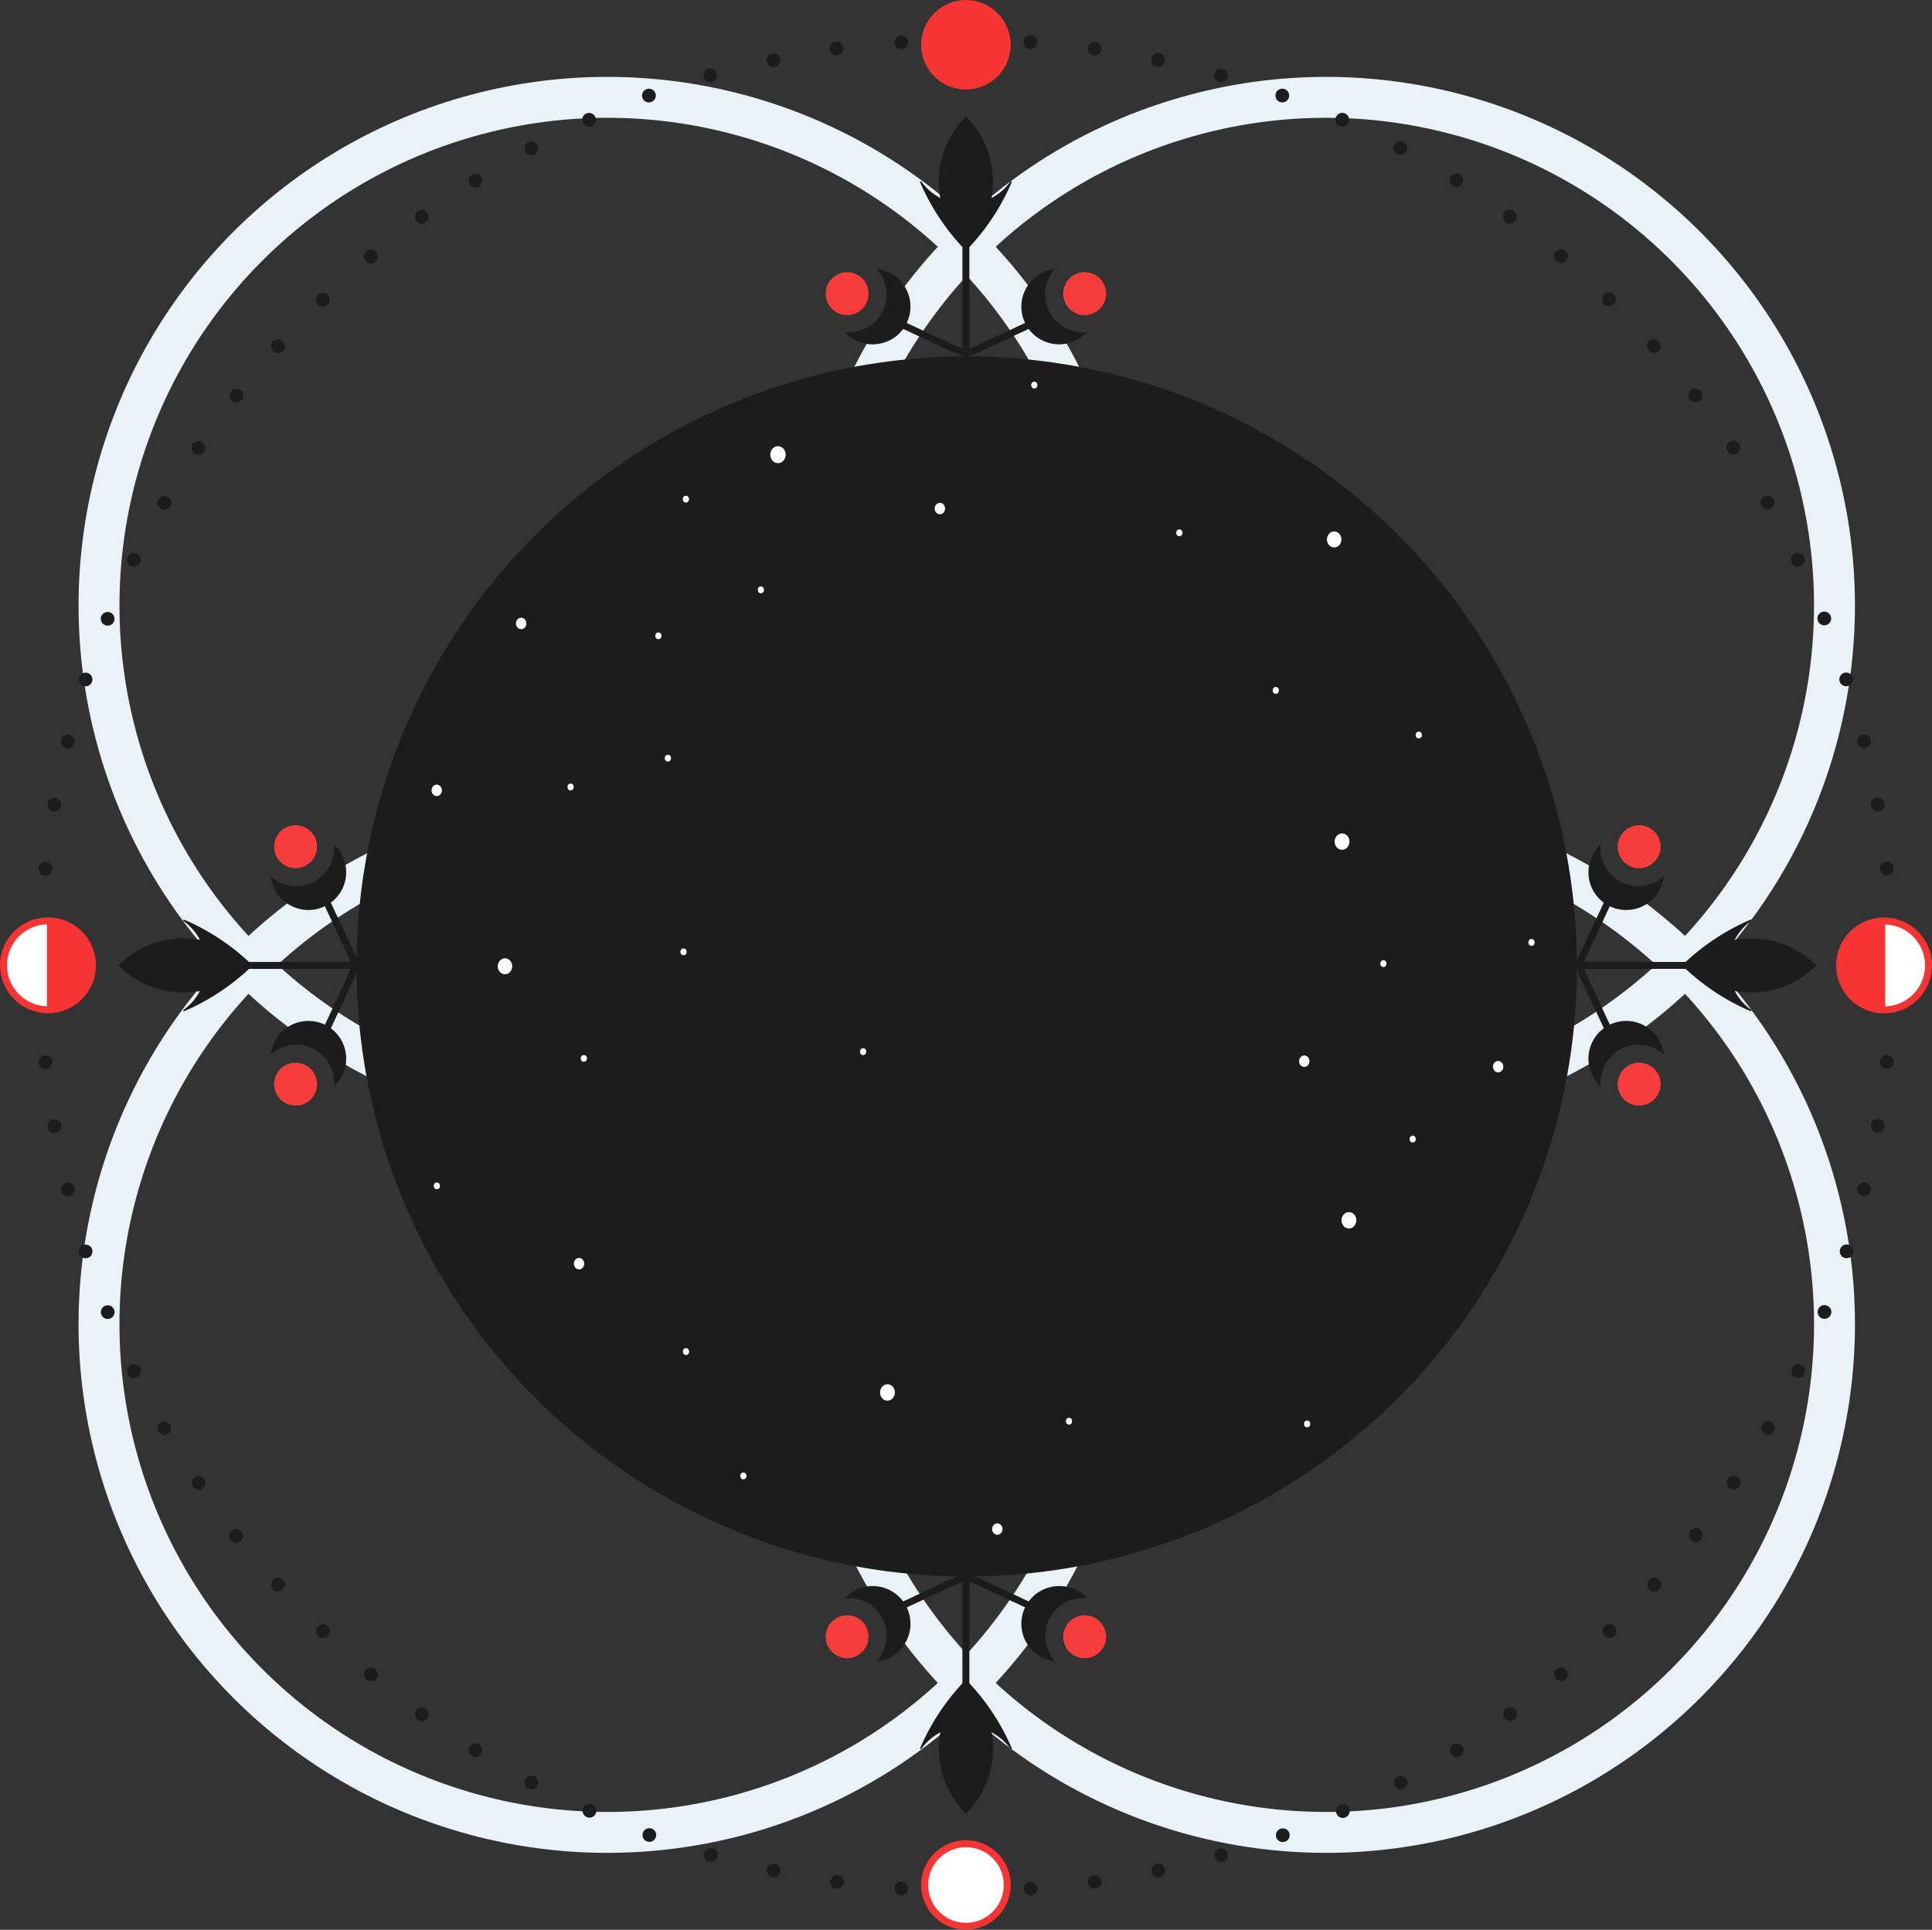 <svg xmlns="http://www.w3.org/2000/svg" viewBox="0 0 755.39 754.69"><rect x="0" y="0" width="755.39" height="754.69" fill="#333333" stroke="none"/><defs><style>.cls-1{fill:none;stroke:#e8f2f7;stroke-width:16px;}.cls-1,.cls-4{stroke-miterlimit:10;}.cls-2{fill:#1c1c1c;}.cls-3,.cls-4{fill:#fff;}.cls-4{stroke:#f73434;stroke-width:2.73px;}.cls-5{fill:#f73434;}.cls-6{fill:#f73c3c;}</style></defs><title>Asset 1</title><g id="Layer_2" data-name="Layer 2"><g id="Layer_2-2" data-name="Layer 2"><circle class="cls-1" cx="237.46" cy="236.81" r="198.74" transform="translate(-97.9 237.27) rotate(-45)"/><circle class="cls-1" cx="518.52" cy="517.88" r="198.74" transform="translate(-214.32 518.33) rotate(-45)"/><circle class="cls-1" cx="518.52" cy="236.81" r="198.74" transform="translate(-15.58 436.01) rotate(-45)"/><circle class="cls-1" cx="237.46" cy="517.88" r="198.74" transform="translate(-296.65 319.59) rotate(-45)"/><circle class="cls-2" cx="377.99" cy="377.96" r="238.58"/><ellipse class="cls-3" cx="417.98" cy="555.8" rx="1.21" ry="1.34"/><ellipse class="cls-3" cx="223.1" cy="307.78" rx="1.21" ry="1.34"/><ellipse class="cls-3" cx="461.11" cy="208.37" rx="1.21" ry="1.34"/><ellipse class="cls-3" cx="525.75" cy="328.87" rx="1.21" ry="1.34"/><ellipse class="cls-3" cx="228.28" cy="413.92" rx="1.21" ry="1.34"/><ellipse class="cls-3" cx="552.34" cy="445.47" rx="1.21" ry="1.34"/><ellipse class="cls-3" cx="268.21" cy="528.59" rx="1.21" ry="1.34"/><ellipse class="cls-3" cx="226.4" cy="494.2" rx="2.03" ry="2.24"/><ellipse class="cls-3" cx="304.18" cy="177.81" rx="3.01" ry="3.33"/><ellipse class="cls-3" cx="197.44" cy="377.89" rx="2.83" ry="3.13"/><ellipse class="cls-3" cx="554.73" cy="287.44" rx="1.21" ry="1.34"/><ellipse class="cls-3" cx="498.82" cy="270" rx="1.21" ry="1.34"/><ellipse class="cls-3" cx="337.48" cy="411.27" rx="1.21" ry="1.34"/><ellipse class="cls-3" cx="527.77" cy="477.27" rx="1.21" ry="1.34"/><ellipse class="cls-3" cx="267.25" cy="372.25" rx="1.21" ry="1.34"/><ellipse class="cls-3" cx="261.14" cy="296.51" rx="1.21" ry="1.34"/><ellipse class="cls-3" cx="540.9" cy="376.85" rx="1.21" ry="1.34"/><ellipse class="cls-3" cx="297.5" cy="230.68" rx="1.21" ry="1.34"/><ellipse class="cls-3" cx="257.43" cy="248.64" rx="1.21" ry="1.34"/><path class="cls-3" d="M349.37,542.76a3.43,3.43,0,0,1-.77,4.47,2.75,2.75,0,0,1-4-.85,3.43,3.43,0,0,1,.77-4.47A2.74,2.74,0,0,1,349.37,542.76Z"/><path class="cls-3" d="M527.11,327.32a3.43,3.43,0,0,1-.77,4.47,2.75,2.75,0,0,1-4-.85,3.43,3.43,0,0,1,.77-4.47A2.74,2.74,0,0,1,527.11,327.32Z"/><path class="cls-3" d="M529.8,475.43a3.43,3.43,0,0,1-.77,4.47,2.75,2.75,0,0,1-4-.85,3.43,3.43,0,0,1,.77-4.47A2.74,2.74,0,0,1,529.8,475.43Z"/><ellipse class="cls-3" cx="367.48" cy="198.88" rx="2.03" ry="2.24"/><ellipse class="cls-3" cx="511.07" cy="556.87" rx="1.21" ry="1.34"/><ellipse class="cls-3" cx="598.81" cy="368.55" rx="1.21" ry="1.34"/><ellipse class="cls-3" cx="268.18" cy="195.21" rx="1.21" ry="1.34"/><ellipse class="cls-3" cx="290.65" cy="577.2" rx="1.21" ry="1.34"/><ellipse class="cls-3" cx="170.81" cy="463.78" rx="1.21" ry="1.34"/><ellipse class="cls-3" cx="389.95" cy="597.99" rx="2.03" ry="2.24"/><ellipse class="cls-3" cx="585.76" cy="417.16" rx="2.03" ry="2.24"/><ellipse class="cls-3" cx="203.77" cy="243.82" rx="2.03" ry="2.24"/><ellipse class="cls-3" cx="521.65" cy="210.97" rx="2.83" ry="3.13"/><ellipse class="cls-3" cx="404.4" cy="150.59" rx="1.21" ry="1.34"/><ellipse class="cls-3" cx="170.76" cy="309.09" rx="2.03" ry="2.24"/><ellipse class="cls-3" cx="509.95" cy="415.02" rx="2.03" ry="2.24"/><path class="cls-2" d="M379.89,14.2a2.67,2.67,0,1,1-3.7-.79A2.66,2.66,0,0,1,379.89,14.2Z"/><path class="cls-2" d="M354.54,14.93a2.67,2.67,0,1,1-3.75-.53A2.66,2.66,0,0,1,354.54,14.93Z"/><path class="cls-2" d="M329.3,17.42a2.67,2.67,0,0,1-4,3.5,2.67,2.67,0,1,1,4-3.5Z"/><path class="cls-2" d="M304.29,21.67a2.67,2.67,0,0,1-3.79,3.78,2.67,2.67,0,1,1,3.79-3.78Z"/><path class="cls-2" d="M279.65,27.66a2.68,2.68,0,0,1-3.51,4,2.68,2.68,0,1,1,3.51-4Z"/><path class="cls-2" d="M255.48,35.35a2.68,2.68,0,0,1-3.22,4.27,2.68,2.68,0,1,1,3.22-4.27Z"/><path class="cls-2" d="M231.91,44.7A2.68,2.68,0,0,1,229,49.19a2.68,2.68,0,1,1,2.92-4.48Z"/><path class="cls-2" d="M209,55.68a2.68,2.68,0,1,1-3.64,1A2.66,2.66,0,0,1,209,55.68Z"/><path class="cls-2" d="M187,68.23a2.67,2.67,0,1,1-3.56,1.29A2.66,2.66,0,0,1,187,68.23Z"/><path class="cls-2" d="M165.89,82.28a2.67,2.67,0,1,1-3.46,1.54A2.66,2.66,0,0,1,165.89,82.28Z"/><path class="cls-2" d="M145.8,97.77a2.68,2.68,0,1,1-3.34,1.77A2.66,2.66,0,0,1,145.8,97.77Z"/><path class="cls-2" d="M126.85,114.63a2.67,2.67,0,1,1-3.21,2A2.66,2.66,0,0,1,126.85,114.63Z"/><path class="cls-2" d="M109.12,132.77a2.67,2.67,0,1,1-3.06,2.22A2.66,2.66,0,0,1,109.12,132.77Z"/><path class="cls-2" d="M92.7,152.1a2.67,2.67,0,1,1-2.9,2.43A2.66,2.66,0,0,1,92.7,152.1Z"/><path class="cls-2" d="M77.67,172.52a2.67,2.67,0,1,1-2.73,2.63A2.66,2.66,0,0,1,77.67,172.52Z"/><path class="cls-2" d="M64.1,193.95a2.67,2.67,0,0,1,.27,5.34,2.67,2.67,0,1,1-.27-5.34Z"/><path class="cls-2" d="M52.05,216.27a2.67,2.67,0,1,1-2.33,3A2.66,2.66,0,0,1,52.05,216.27Z"/><path class="cls-2" d="M41.59,239.38a2.67,2.67,0,0,1,1,5.25,2.67,2.67,0,1,1-1-5.25Z"/><path class="cls-2" d="M32.77,263.15a2.67,2.67,0,0,1,1.38,5.17,2.67,2.67,0,1,1-1.38-5.17Z"/><path class="cls-2" d="M25.63,287.49a2.67,2.67,0,0,1,1.74,5.06,2.67,2.67,0,1,1-1.74-5.06Z"/><path class="cls-2" d="M20.21,312.27a2.67,2.67,0,0,1,2.08,4.92,2.67,2.67,0,1,1-2.08-4.92Z"/><path class="cls-2" d="M16.53,337.36a2.67,2.67,0,0,1,2.42,4.77,2.67,2.67,0,1,1-2.42-4.77Z"/><path class="cls-2" d="M14.6,362.65a2.67,2.67,0,1,1-.92,3.67A2.66,2.66,0,0,1,14.6,362.65Z"/><path class="cls-2" d="M14.45,388a2.67,2.67,0,1,1-.66,3.73A2.66,2.66,0,0,1,14.45,388Z"/><path class="cls-2" d="M16.06,413.33a2.67,2.67,0,0,1,3.36,4.16,2.67,2.67,0,1,1-3.36-4.16Z"/><path class="cls-2" d="M19.44,438.46a2.67,2.67,0,0,1,3.64,3.92,2.67,2.67,0,1,1-3.64-3.92Z"/><path class="cls-2" d="M24.56,463.3A2.67,2.67,0,0,1,28.46,467a2.67,2.67,0,1,1-3.91-3.65Z"/><path class="cls-2" d="M31.4,487.72a2.67,2.67,0,1,1,.39,3.77A2.65,2.65,0,0,1,31.4,487.72Z"/><path class="cls-2" d="M39.93,511.61a2.67,2.67,0,0,1,4.38,3.07,2.67,2.67,0,1,1-4.38-3.07Z"/><path class="cls-2" d="M50.1,534.84a2.67,2.67,0,0,1,4.58,2.76,2.67,2.67,0,1,1-4.58-2.76Z"/><path class="cls-2" d="M61.87,557.31a2.67,2.67,0,0,1,4.76,2.43,2.67,2.67,0,1,1-4.76-2.43Z"/><path class="cls-2" d="M75.18,578.9A2.67,2.67,0,0,1,80.1,581a2.67,2.67,0,1,1-4.92-2.1Z"/><path class="cls-2" d="M90,599.51A2.67,2.67,0,0,1,95,601.26,2.67,2.67,0,1,1,90,599.51Z"/><path class="cls-2" d="M106.14,619a2.67,2.67,0,0,1,5.16,1.39,2.67,2.67,0,1,1-5.16-1.39Z"/><path class="cls-2" d="M123.65,637.39a2.67,2.67,0,1,1,2.12,3.14A2.66,2.66,0,0,1,123.65,637.39Z"/><path class="cls-2" d="M142.39,654.48a2.67,2.67,0,0,1,5.31.66,2.67,2.67,0,1,1-5.31-.66Z"/><path class="cls-2" d="M162.28,670.22a2.67,2.67,0,0,1,5.34.29,2.67,2.67,0,1,1-5.34-.29Z"/><path class="cls-2" d="M183.22,684.52a2.67,2.67,0,0,1,5.35-.09,2.67,2.67,0,1,1-5.35.09Z"/><path class="cls-2" d="M205.11,697.34a2.67,2.67,0,0,1,5.33-.46,2.67,2.67,0,1,1-5.33.46Z"/><path class="cls-2" d="M227.83,708.6a2.67,2.67,0,0,1,5.28-.83,2.67,2.67,0,1,1-5.28.83Z"/><path class="cls-2" d="M251.29,718.24a2.67,2.67,0,1,1,3.21,2A2.66,2.66,0,0,1,251.29,718.24Z"/><path class="cls-2" d="M275.36,726.23a2.67,2.67,0,0,1,5.12-1.56,2.67,2.67,0,1,1-5.12,1.56Z"/><path class="cls-2" d="M299.94,732.52a2.67,2.67,0,0,1,5-1.91,2.67,2.67,0,1,1-5,1.91Z"/><path class="cls-2" d="M324.89,737.07a2.67,2.67,0,1,1,3.56,1.3A2.66,2.66,0,0,1,324.89,737.07Z"/><path class="cls-2" d="M350.09,739.88a2.67,2.67,0,1,1,3.64,1A2.66,2.66,0,0,1,350.09,739.88Z"/><path class="cls-2" d="M375.43,740.92a2.67,2.67,0,0,1,4.49-2.91,2.67,2.67,0,1,1-4.49,2.91Z"/><path class="cls-2" d="M400.79,740.19a2.67,2.67,0,1,1,3.75.53A2.66,2.66,0,0,1,400.79,740.19Z"/><path class="cls-2" d="M426,737.69a2.67,2.67,0,1,1,3.78.27A2.66,2.66,0,0,1,426,737.69Z"/><path class="cls-2" d="M451,733.44a2.67,2.67,0,0,1,3.79-3.78,2.67,2.67,0,1,1-3.79,3.78Z"/><path class="cls-2" d="M475.68,727.46a2.67,2.67,0,1,1,3.78-.26A2.68,2.68,0,0,1,475.68,727.46Z"/><path class="cls-2" d="M499.85,719.77a2.68,2.68,0,0,1,3.23-4.27,2.68,2.68,0,1,1-3.23,4.27Z"/><path class="cls-2" d="M523.42,710.41a2.68,2.68,0,0,1,2.92-4.48,2.68,2.68,0,1,1-2.92,4.48Z"/><path class="cls-2" d="M546.28,699.43a2.68,2.68,0,0,1,2.6-4.68,2.68,2.68,0,1,1-2.6,4.68Z"/><path class="cls-2" d="M568.32,686.89a2.68,2.68,0,0,1,2.27-4.85,2.68,2.68,0,1,1-2.27,4.85Z"/><path class="cls-2" d="M589.44,672.83a2.68,2.68,0,0,1,1.93-5,2.68,2.68,0,1,1-1.93,5Z"/><path class="cls-2" d="M609.52,657.34a2.68,2.68,0,1,1,3.35-1.78A2.66,2.66,0,0,1,609.52,657.34Z"/><path class="cls-2" d="M628.47,640.49a2.68,2.68,0,0,1,1.21-5.21,2.68,2.68,0,1,1-1.21,5.21Z"/><path class="cls-2" d="M646.2,622.35a2.68,2.68,0,0,1,.85-5.28,2.68,2.68,0,1,1-.85,5.28Z"/><path class="cls-2" d="M662.62,603a2.68,2.68,0,0,1,.47-5.33,2.68,2.68,0,1,1-.47,5.33Z"/><path class="cls-2" d="M677.66,582.59a2.68,2.68,0,0,1,.1-5.35,2.68,2.68,0,1,1-.1,5.35Z"/><path class="cls-2" d="M691.23,561.17a2.68,2.68,0,0,1-.27-5.34,2.68,2.68,0,1,1,.27,5.34Z"/><path class="cls-2" d="M703.27,538.85a2.68,2.68,0,0,1-.64-5.31,2.68,2.68,0,1,1,.64,5.31Z"/><path class="cls-2" d="M713.73,515.74a2.68,2.68,0,0,1-1-5.26,2.68,2.68,0,1,1,1,5.26Z"/><path class="cls-2" d="M722.55,492a2.68,2.68,0,0,1-1.38-5.17,2.68,2.68,0,1,1,1.38,5.17Z"/><path class="cls-2" d="M729.69,467.63a2.68,2.68,0,0,1-1.74-5.07,2.68,2.68,0,1,1,1.74,5.07Z"/><path class="cls-2" d="M735.12,442.85a2.68,2.68,0,0,1-2.09-4.93,2.68,2.68,0,1,1,2.09,4.93Z"/><path class="cls-2" d="M738.8,417.76a2.68,2.68,0,0,1-2.42-4.77,2.68,2.68,0,1,1,2.42,4.77Z"/><path class="cls-2" d="M740.73,392.47a2.68,2.68,0,0,1-2.75-4.59,2.68,2.68,0,1,1,2.75,4.59Z"/><path class="cls-2" d="M740.88,367.1a2.68,2.68,0,0,1-3.06-4.39,2.68,2.68,0,1,1,3.06,4.39Z"/><path class="cls-2" d="M739.27,341.79a2.68,2.68,0,0,1-3.36-4.16,2.68,2.68,0,1,1,3.36,4.16Z"/><path class="cls-2" d="M735.89,316.66a2.68,2.68,0,0,1-3.65-3.92,2.68,2.68,0,1,1,3.65,3.92Z"/><path class="cls-2" d="M730.77,291.82a2.68,2.68,0,0,1-3.91-3.66,2.68,2.68,0,1,1,3.91,3.66Z"/><path class="cls-2" d="M723.93,267.39a2.68,2.68,0,0,1-4.16-3.38,2.68,2.68,0,0,1,4.16,3.38Z"/><path class="cls-2" d="M715.4,243.51a2.68,2.68,0,0,1-4.38-3.08,2.68,2.68,0,1,1,4.38,3.08Z"/><path class="cls-2" d="M705.23,220.27a2.68,2.68,0,1,1-.92-3.68A2.66,2.66,0,0,1,705.23,220.27Z"/><path class="cls-2" d="M693.46,197.81a2.68,2.68,0,0,1-4.77-2.44,2.68,2.68,0,1,1,4.77,2.44Z"/><path class="cls-2" d="M680.15,176.22a2.68,2.68,0,0,1-4.92-2.1,2.68,2.68,0,1,1,4.92,2.1Z"/><path class="cls-2" d="M665.37,155.61a2.68,2.68,0,0,1-5.06-1.75,2.68,2.68,0,1,1,5.06,1.75Z"/><path class="cls-2" d="M649.19,136.08a2.68,2.68,0,0,1-5.17-1.39,2.68,2.68,0,1,1,5.17,1.39Z"/><path class="cls-2" d="M631.68,117.73a2.68,2.68,0,0,1-5.25-1,2.68,2.68,0,1,1,5.25,1Z"/><path class="cls-2" d="M612.94,100.64a2.68,2.68,0,0,1-5.31-.66,2.68,2.68,0,1,1,5.31.66Z"/><path class="cls-2" d="M593,84.9a2.68,2.68,0,0,1-5.35-.29,2.68,2.68,0,1,1,5.35.29Z"/><path class="cls-2" d="M572.11,70.59a2.68,2.68,0,0,1-5.35.09,2.68,2.68,0,1,1,5.35-.09Z"/><path class="cls-2" d="M550.22,57.78a2.68,2.68,0,0,1-5.33.46,2.68,2.68,0,1,1,5.33-.46Z"/><path class="cls-2" d="M527.49,46.52a2.68,2.68,0,0,1-5.29.83,2.68,2.68,0,1,1,5.29-.83Z"/><path class="cls-2" d="M504,36.87a2.68,2.68,0,0,1-5.22,1.2,2.68,2.68,0,1,1,5.22-1.2Z"/><path class="cls-2" d="M480,28.89a2.68,2.68,0,0,1-5.12,1.56A2.68,2.68,0,1,1,480,28.89Z"/><path class="cls-2" d="M455.39,22.6a2.68,2.68,0,0,1-5,1.91,2.68,2.68,0,1,1,5-1.91Z"/><path class="cls-2" d="M430.44,18a2.68,2.68,0,0,1-4.86,2.25A2.68,2.68,0,1,1,430.44,18Z"/><path class="cls-2" d="M405.24,15.24a2.68,2.68,0,0,1-4.69,2.59,2.68,2.68,0,1,1,4.69-2.59Z"/><circle class="cls-4" cx="18.76" cy="377.51" r="17.39"/><path class="cls-5" d="M19,360.12c-.23,0-.64,0-.64,0v34.71a5.57,5.57,0,0,0,.64,0,17.39,17.39,0,1,0,0-34.78Z"/><ellipse class="cls-5" cx="377.66" cy="17.51" rx="17.5" ry="17.5"/><path class="cls-3" d="M377.67,753.32a16.14,16.14,0,1,1,16.14-16.13A16,16,0,0,1,377.67,753.32Z"/><path class="cls-5" d="M377.67,722.41h0a14.78,14.78,0,1,1-14.77,14.78,14.8,14.8,0,0,1,14.77-14.78m0-2.73a17.5,17.5,0,1,0,17.5,17.51,17.5,17.5,0,0,0-17.5-17.51Z"/><circle class="cls-4" cx="736.64" cy="377.56" r="17.39"/><path class="cls-5" d="M736.42,395l.64,0V360.21s-.42,0-.64,0a17.39,17.39,0,1,0,0,34.78Z"/><path class="cls-2" d="M377.66,139.39a1.35,1.35,0,0,1-1.36-1.35V86A1.36,1.36,0,1,1,379,86v52a1.36,1.36,0,0,1-1.36,1.36"/><path class="cls-6" d="M338.71,118.64A8.39,8.39,0,1,1,335,107.36a8.39,8.39,0,0,1,3.67,11.28"/><path class="cls-2" d="M367.08,71.08a35.9,35.9,0,0,0,10.58,25.5,36,36,0,0,0,0-51,35.92,35.92,0,0,0-10.58,25.5"/><path class="cls-6" d="M416.61,118.64a8.39,8.39,0,1,0,3.67-11.28,8.39,8.39,0,0,0-3.67,11.28"/><path class="cls-2" d="M346.5,125.54l25,11.7c6.14,2.86,6.14,2.86,12.28,0l23.76-11.11-1.34-2.37L383.8,134.25c-6.14,2.86-6.14,2.86-12.28,0l-23.58-11Z"/><path class="cls-2" d="M376.33,96.66a88.24,88.24,0,0,1-16.57-25.38v0a.28.28,0,0,1,.49-.26h0a21.47,21.47,0,0,0,34.81,0l0,0a.28.28,0,0,1,.48.28v0A88.25,88.25,0,0,1,379,96.66h0a1.82,1.82,0,0,1-2.64,0Z"/><path class="cls-2" d="M355.25,115.31a14.76,14.76,0,0,0-12.43-10.09,14.77,14.77,0,0,1-12.5,24.63,14.76,14.76,0,0,0,24.93-14.54Z"/><path class="cls-2" d="M400.08,115.31a14.76,14.76,0,0,1,12.43-10.09A14.77,14.77,0,0,0,425,129.85a14.76,14.76,0,0,1-24.93-14.54Z"/><path class="cls-2" d="M616.33,377.56a1.35,1.35,0,0,1,1.35-1.36h52a1.36,1.36,0,1,1,0,2.71h-52a1.36,1.36,0,0,1-1.36-1.36"/><path class="cls-6" d="M637.08,338.61a8.39,8.39,0,1,1,11.28-3.67,8.39,8.39,0,0,1-11.28,3.67"/><path class="cls-2" d="M684.64,367a35.9,35.9,0,0,0-25.5,10.58,36,36,0,0,0,51,0A35.92,35.92,0,0,0,684.64,367"/><path class="cls-6" d="M637.08,416.51a8.39,8.39,0,1,0,11.28,3.67,8.39,8.39,0,0,0-11.28-3.67"/><path class="cls-2" d="M630.17,346.39l-11.7,25c-2.86,6.14-2.86,6.14,0,12.28l11.11,23.76,2.37-1.34L621.47,383.7c-2.86-6.14-2.86-6.14,0-12.28l11-23.58Z"/><path class="cls-2" d="M659.05,376.23a88.24,88.24,0,0,1,25.38-16.57h0a.28.28,0,0,1,.26.49h0a21.47,21.47,0,0,0,0,34.81l0,0a.28.28,0,0,1-.28.48h0a88.25,88.25,0,0,1-25.37-16.56h0a1.82,1.82,0,0,1,0-2.64Z"/><path class="cls-2" d="M640.41,355.15a14.76,14.76,0,0,0,10.09-12.43,14.77,14.77,0,0,1-24.63-12.5,14.76,14.76,0,0,0,14.54,24.93Z"/><path class="cls-2" d="M640.41,400a14.76,14.76,0,0,1,10.09,12.43,14.77,14.77,0,0,0-24.63,12.5A14.76,14.76,0,0,1,640.41,400Z"/><path class="cls-2" d="M377.66,615.55A1.35,1.35,0,0,1,379,616.9v52a1.36,1.36,0,1,1-2.71,0v-52a1.36,1.36,0,0,1,1.36-1.36"/><path class="cls-6" d="M416.61,636.3a8.39,8.39,0,1,1,3.67,11.28,8.39,8.39,0,0,1-3.67-11.28"/><path class="cls-2" d="M388.24,683.86a35.9,35.9,0,0,0-10.58-25.5,36,36,0,0,0,0,51,35.92,35.92,0,0,0,10.58-25.5"/><path class="cls-6" d="M338.71,636.3A8.39,8.39,0,1,0,335,647.58a8.39,8.39,0,0,0,3.67-11.28"/><path class="cls-2" d="M408.83,629.39l-25-11.7c-6.14-2.86-6.14-2.86-12.28,0L347.76,628.8l1.34,2.37,22.42-10.49c6.14-2.86,6.14-2.86,12.28,0l23.58,11Z"/><path class="cls-2" d="M379,658.27a88.24,88.24,0,0,1,16.57,25.38v0a.28.28,0,0,1-.49.26h0a21.47,21.47,0,0,0-34.81,0l0,0a.28.28,0,0,1-.48-.28v0a88.25,88.25,0,0,1,16.56-25.37h0a1.82,1.82,0,0,1,2.64,0Z"/><path class="cls-2" d="M400.07,639.63a14.76,14.76,0,0,0,12.43,10.09A14.77,14.77,0,0,1,425,625.09a14.76,14.76,0,0,0-24.93,14.54Z"/><path class="cls-2" d="M355.25,639.63a14.76,14.76,0,0,1-12.43,10.09,14.77,14.77,0,0,0-12.5-24.63,14.76,14.76,0,0,1,24.93,14.54Z"/><path class="cls-2" d="M140.11,377.56a1.35,1.35,0,0,1-1.35,1.36h-52a1.36,1.36,0,0,1,0-2.71h52a1.36,1.36,0,0,1,1.36,1.36"/><path class="cls-6" d="M119.37,416.51a8.39,8.39,0,1,1-11.28,3.67,8.39,8.39,0,0,1,11.28-3.67"/><path class="cls-2" d="M71.8,388.14a35.9,35.9,0,0,0,25.5-10.58,36,36,0,0,0-51,0,35.92,35.92,0,0,0,25.5,10.58"/><path class="cls-6" d="M119.37,338.61a8.39,8.39,0,1,0-11.28-3.67,8.39,8.39,0,0,0,11.28,3.67"/><path class="cls-2" d="M126.27,408.73l11.7-25c2.86-6.14,2.86-6.14,0-12.28l-11.11-23.76L124.49,349,135,371.42c2.86,6.14,2.86,6.14,0,12.28l-11,23.58Z"/><path class="cls-2" d="M97.39,378.89A88.24,88.24,0,0,1,72,395.46h0a.28.28,0,0,1-.26-.49h0a21.47,21.47,0,0,0,0-34.81l0,0a.28.28,0,0,1,.28-.48h0a88.25,88.25,0,0,1,25.37,16.56h0a1.82,1.82,0,0,1,0,2.64Z"/><path class="cls-2" d="M116,400a14.76,14.76,0,0,0-10.09,12.43,14.77,14.77,0,0,1,24.63,12.5A14.76,14.76,0,0,0,116,400Z"/><path class="cls-2" d="M116,355.15a14.76,14.76,0,0,1-10.09-12.43,14.77,14.77,0,0,0,24.63-12.5A14.76,14.76,0,0,1,116,355.15Z"/></g></g></svg>